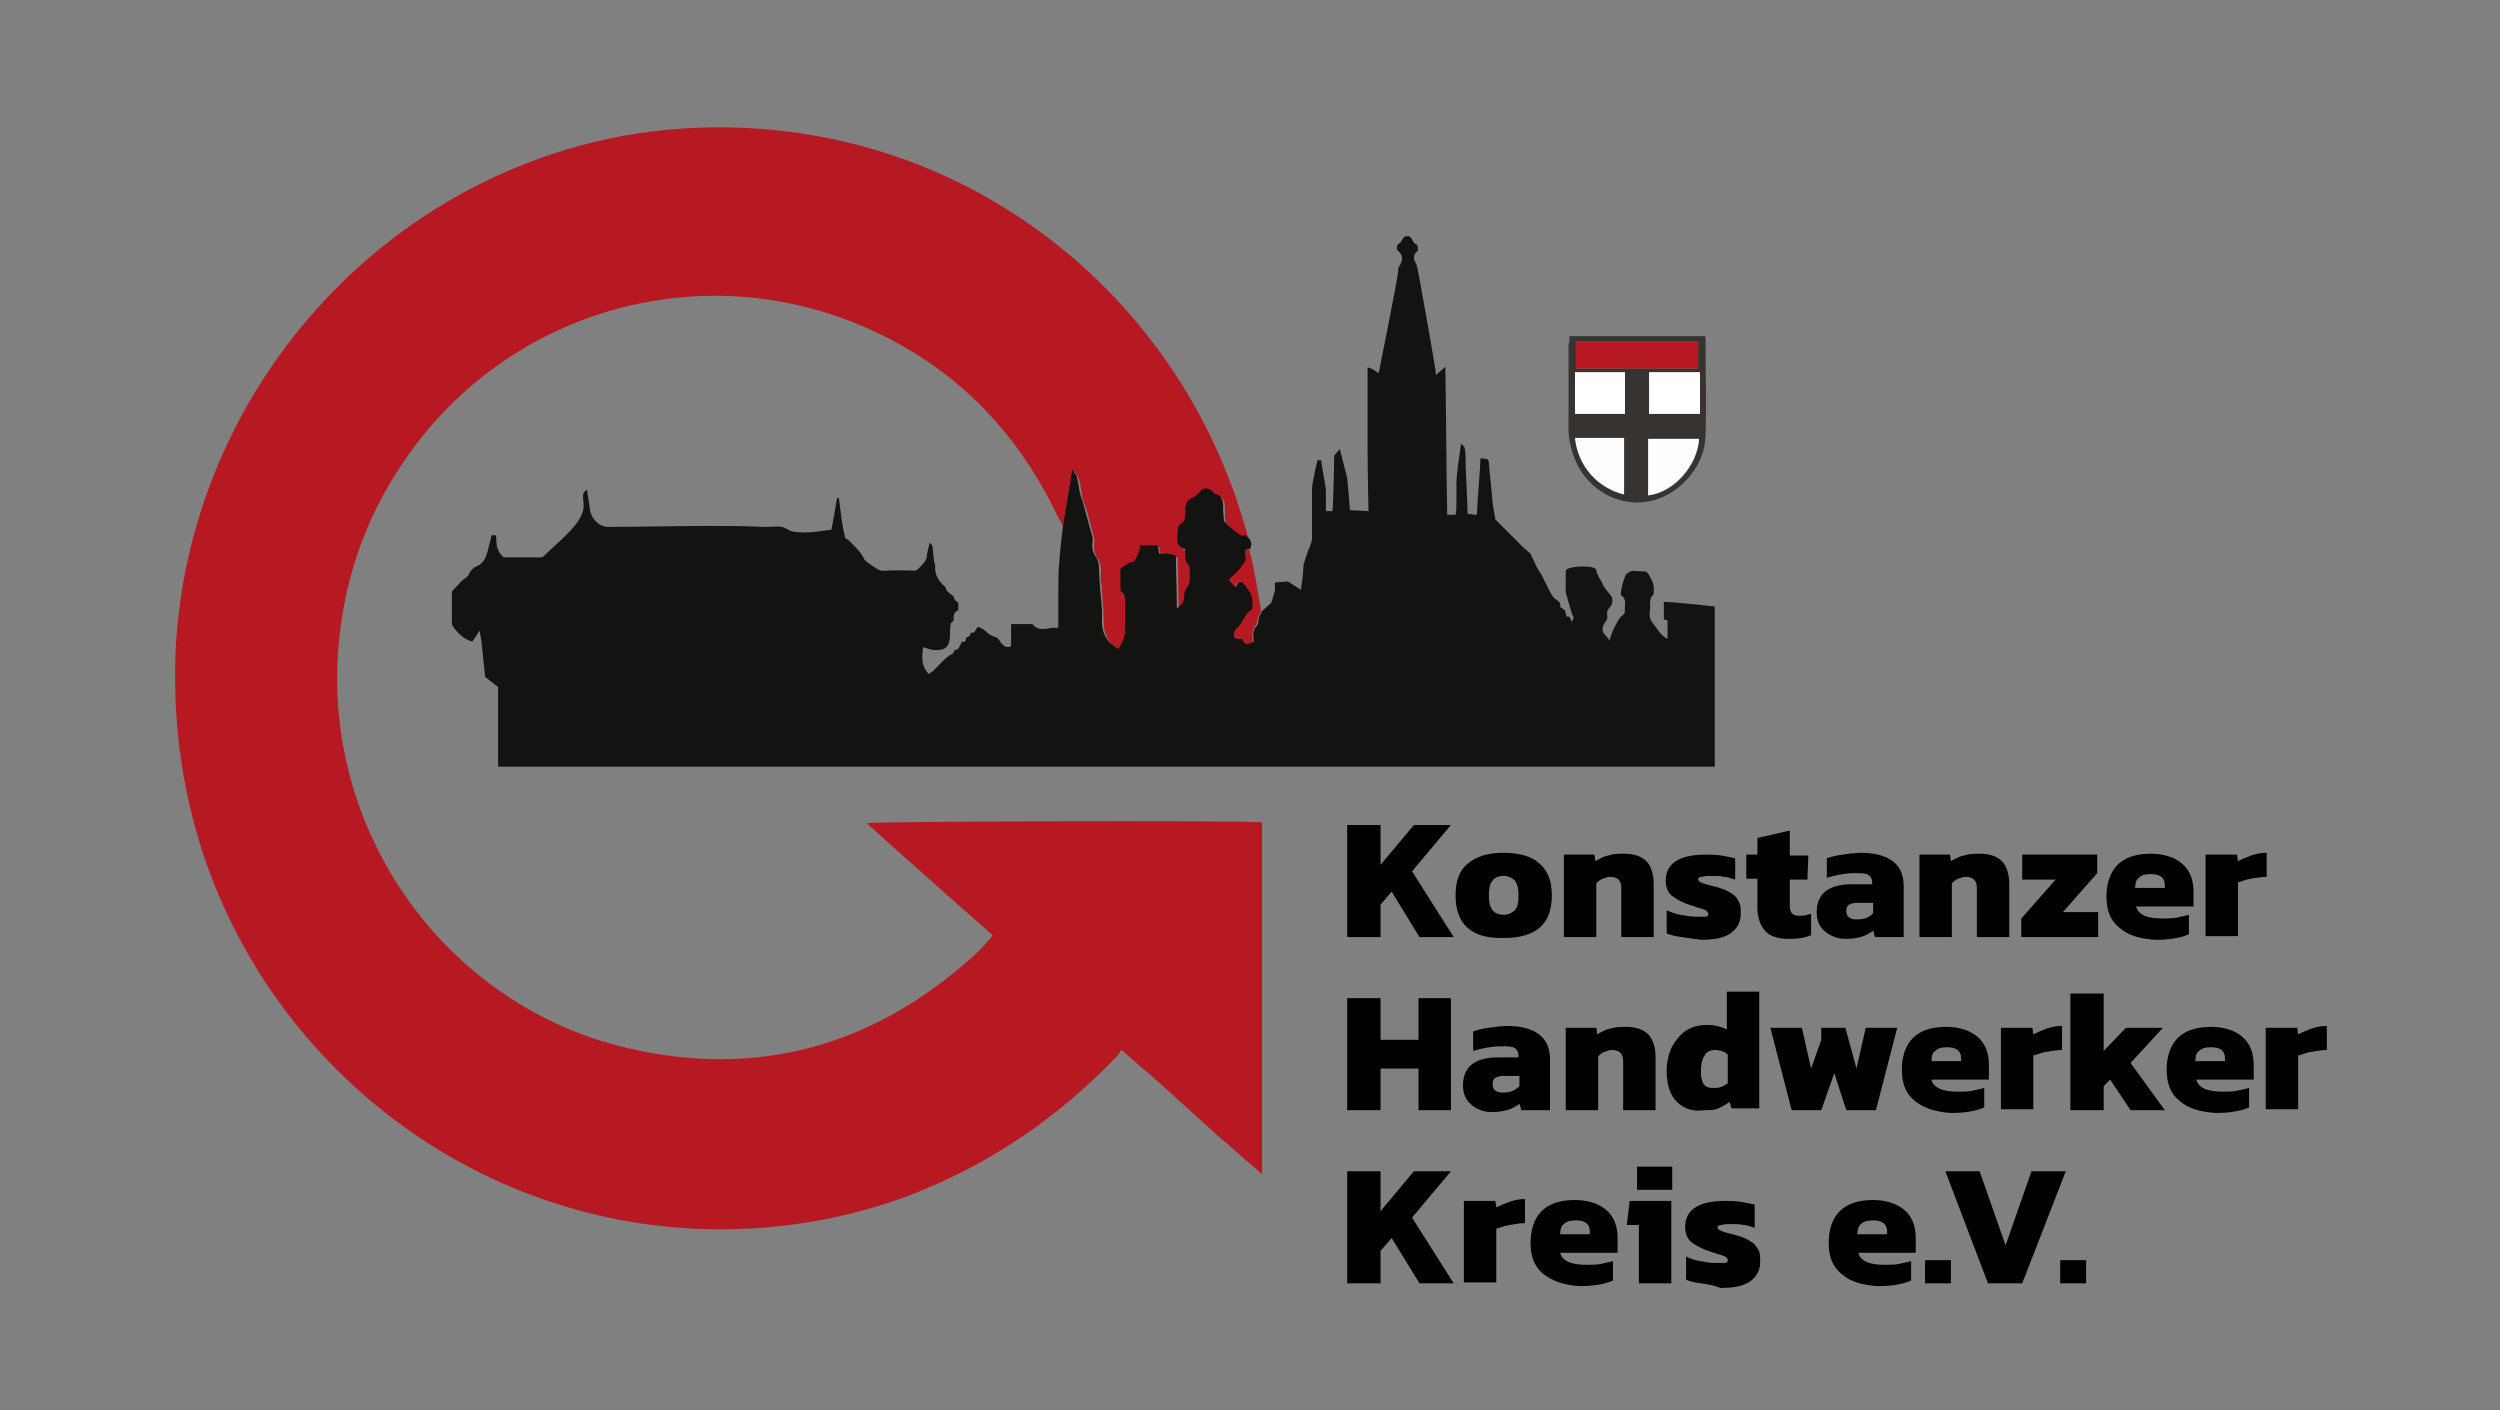 <?xml version="1.0" encoding="UTF-8"?>
<!-- Generator: Adobe Illustrator 27.4.0, SVG Export Plug-In . SVG Version: 6.00 Build 0)  -->
<svg xmlns="http://www.w3.org/2000/svg" xmlns:xlink="http://www.w3.org/1999/xlink" version="1.1" id="Ebene_1" x="0px" y="0px" width="270px" height="152.3px" viewBox="0 0 270 152.3" style="enable-background:new 0 0 270 152.3;" xml:space="preserve">
<rect x="0" y="0" width="270" height="152.3" fill="#808080" stroke="none"/>
<style type="text/css">
	.st0{fill:#B71923;}
	.st1{fill:#131312;}
	.st2{fill:#373331;}
	.st3{fill:#FFFFFF;}
	.st4{fill:#FDFDFD;}
</style>
<g>
	<polygon points="145.5,89.1 149.1,89.1 149.1,93.4 152.7,89.1 156.7,89.1 152.5,94.1 157,101.2 153.3,101.2 150.3,96.3 149.1,97.7    149.1,101.2 145.5,101.2  "></polygon>
	<g>
		<path d="M163.6,98.3c0.3-0.3,0.4-0.8,0.4-1.6c0-0.7-0.1-1.2-0.4-1.6c-0.3-0.3-0.7-0.5-1.2-0.5c-0.6,0-1,0.2-1.2,0.5    c-0.3,0.3-0.4,0.9-0.4,1.6c0,0.7,0.1,1.2,0.4,1.6c0.2,0.3,0.7,0.5,1.2,0.5C162.9,98.8,163.3,98.6,163.6,98.3 M157.2,96.7    c0-1.5,0.4-2.7,1.3-3.4c0.9-0.8,2.2-1.2,3.9-1.2c1.7,0,3.1,0.4,3.9,1.2c0.9,0.8,1.3,1.9,1.3,3.4c0,3.1-1.7,4.6-5.2,4.6    C158.9,101.4,157.2,99.8,157.2,96.7"></path>
		<path d="M168.9,92.3h3.3l0.1,0.7c0.4-0.2,0.8-0.5,1.4-0.6c0.6-0.2,1.1-0.2,1.7-0.2c1.1,0,1.9,0.3,2.4,0.8c0.5,0.5,0.8,1.4,0.8,2.5    v5.7h-3.5v-5.3c0-0.4-0.1-0.7-0.3-0.9c-0.2-0.2-0.5-0.3-0.9-0.3c-0.3,0-0.5,0.1-0.8,0.2c-0.3,0.1-0.5,0.3-0.7,0.5v5.8h-3.5V92.3z"></path>
		<path d="M181.6,101.2c-0.7-0.1-1.2-0.2-1.6-0.4v-2.5c0.4,0.2,0.9,0.4,1.5,0.5c0.6,0.1,1.1,0.2,1.6,0.2c0.5,0,0.9,0,1.1,0    c0.2,0,0.3-0.1,0.3-0.3c0-0.1-0.1-0.3-0.3-0.4c-0.2-0.1-0.5-0.2-0.9-0.3l-0.9-0.3c-0.9-0.3-1.5-0.7-1.9-1    c-0.4-0.4-0.6-0.9-0.6-1.6c0-1.8,1.4-2.8,4.3-2.8c0.5,0,1.1,0,1.7,0.1c0.6,0.1,1.1,0.2,1.5,0.3V95c-0.4-0.1-0.8-0.3-1.2-0.3    c-0.4-0.1-0.9-0.1-1.2-0.1c-0.5,0-0.9,0-1.2,0.1c-0.3,0-0.4,0.1-0.4,0.3c0,0.1,0.1,0.2,0.3,0.3c0.2,0.1,0.5,0.2,0.9,0.3l0.8,0.2    c0.7,0.2,1.2,0.4,1.6,0.7c0.4,0.2,0.6,0.5,0.8,0.9c0.2,0.3,0.2,0.8,0.2,1.3c0,0.9-0.4,1.6-1.1,2.1c-0.7,0.5-1.8,0.7-3.2,0.7    C183,101.4,182.3,101.3,181.6,101.2"></path>
		<path d="M190.6,100.5c-0.5-0.6-0.8-1.4-0.8-2.5v-3.1h-1.2v-2.6h1.2v-1.8l3.5-0.8v2.7h2l-0.1,2.6h-1.9v2.9c0,0.4,0.1,0.6,0.3,0.8    c0.2,0.2,0.5,0.2,0.9,0.2c0.4,0,0.7-0.1,1.1-0.2v2.3c-0.7,0.3-1.5,0.4-2.4,0.4C192,101.4,191.1,101.1,190.6,100.5"></path>
		<path d="M202.3,98.6v-1.1h-1.7c-0.4,0-0.7,0.1-0.9,0.2c-0.2,0.1-0.3,0.4-0.3,0.7c0,0.6,0.4,0.9,1.1,0.9    C201.3,99.3,201.9,99.1,202.3,98.6 M197.1,100.6c-0.6-0.5-0.9-1.2-0.9-2.1c0-0.9,0.3-1.7,0.9-2.2c0.6-0.5,1.6-0.8,2.8-0.8h2.3    v-0.2c0-0.3-0.1-0.6-0.4-0.8c-0.3-0.2-0.8-0.2-1.5-0.2c-1,0-2,0.2-3,0.5v-2.1c0.5-0.2,1-0.3,1.7-0.4c0.7-0.1,1.4-0.2,2-0.2    c1.4,0,2.6,0.3,3.4,0.9c0.8,0.6,1.2,1.5,1.2,2.7v5.5h-3.1l-0.2-0.7c-0.7,0.6-1.7,0.9-3,0.9C198.5,101.4,197.7,101.1,197.1,100.6"></path>
		<path d="M207.3,92.3h3.3l0.1,0.7c0.4-0.2,0.8-0.5,1.4-0.6c0.6-0.2,1.1-0.2,1.7-0.2c1.1,0,1.9,0.3,2.4,0.8c0.5,0.5,0.8,1.4,0.8,2.5    v5.7h-3.5v-5.3c0-0.4-0.1-0.7-0.3-0.9c-0.2-0.2-0.5-0.3-0.9-0.3c-0.3,0-0.5,0.1-0.8,0.2c-0.3,0.1-0.5,0.3-0.7,0.5v5.8h-3.5V92.3z"></path>
	</g>
	<polygon points="218.3,99.2 222,95 218.4,95 218.4,92.3 226.5,92.3 226.5,94.3 222.8,98.5 226.6,98.5 226.6,101.2 218.3,101.2  "></polygon>
	<g>
		<path d="M233.8,95.9v-0.3c0-0.8-0.5-1.2-1.5-1.2c-0.6,0-1,0.1-1.3,0.4c-0.3,0.2-0.4,0.6-0.4,1.1H233.8z M228.9,100.2    c-1-0.8-1.4-1.9-1.4-3.4c0-1.4,0.4-2.6,1.2-3.4c0.8-0.8,2-1.2,3.6-1.2c1.4,0,2.6,0.4,3.4,1.1c0.8,0.7,1.2,1.7,1.2,3v1.6h-6.2    c0.1,0.5,0.5,0.8,0.9,1c0.5,0.2,1.1,0.3,2,0.3c0.5,0,1,0,1.5-0.1c0.5-0.1,0.9-0.2,1.3-0.3v2.1c-0.9,0.4-2.1,0.6-3.6,0.6    C231.1,101.4,229.8,101,228.9,100.2"></path>
		<path d="M238.2,92.3h3.4l0.1,0.7c0.4-0.2,0.9-0.4,1.4-0.6c0.6-0.2,1.1-0.3,1.7-0.3v2.6c-0.5,0-1.1,0.1-1.7,0.2    c-0.6,0.1-1,0.3-1.4,0.4v5.8h-3.5V92.3z"></path>
	</g>
	<polygon points="145.5,107.8 149.1,107.8 149.1,112.3 153.2,112.3 153.2,107.8 156.7,107.8 156.7,119.9 153.2,119.9 153.2,115.4    149.1,115.4 149.1,119.9 145.5,119.9  "></polygon>
	<g>
		<path d="M164.1,117.3v-1.1h-1.7c-0.4,0-0.7,0.1-0.9,0.2c-0.2,0.1-0.3,0.4-0.3,0.7c0,0.6,0.4,0.9,1.1,0.9    C163.1,118,163.6,117.8,164.1,117.3 M158.9,119.3c-0.6-0.5-0.9-1.2-0.9-2.1c0-0.9,0.3-1.7,0.9-2.2c0.6-0.5,1.6-0.8,2.8-0.8h2.3    v-0.2c0-0.3-0.1-0.6-0.4-0.8c-0.3-0.2-0.8-0.2-1.5-0.2c-1,0-2,0.2-3,0.5v-2.1c0.5-0.2,1-0.3,1.7-0.4c0.7-0.1,1.4-0.2,2-0.2    c1.4,0,2.6,0.3,3.4,0.9c0.8,0.6,1.2,1.5,1.2,2.7v5.5h-3.1l-0.2-0.7c-0.7,0.6-1.7,0.9-3,0.9C160.2,120.1,159.5,119.8,158.9,119.3"></path>
		<path d="M169.1,111h3.3l0.1,0.7c0.4-0.2,0.8-0.5,1.4-0.6c0.6-0.2,1.1-0.2,1.7-0.2c1.1,0,1.9,0.3,2.4,0.8c0.5,0.5,0.8,1.4,0.8,2.5    v5.7h-3.5v-5.3c0-0.4-0.1-0.7-0.3-0.9c-0.2-0.2-0.5-0.3-0.9-0.3c-0.3,0-0.5,0.1-0.8,0.2c-0.3,0.1-0.5,0.3-0.7,0.5v5.8h-3.5V111z"></path>
		<path d="M186.6,117v-3.1c-0.3-0.3-0.8-0.5-1.4-0.5c-0.5,0-0.9,0.2-1.1,0.6c-0.3,0.4-0.4,1-0.4,1.8c0,0.5,0.1,0.9,0.2,1.1    c0.1,0.3,0.3,0.4,0.5,0.5c0.2,0.1,0.5,0.1,0.9,0.1C185.7,117.5,186.2,117.3,186.6,117 M181.1,119c-0.7-0.7-1.1-1.8-1.1-3.3    c0-1,0.2-1.9,0.6-2.7c0.4-0.7,0.9-1.3,1.5-1.7c0.6-0.4,1.4-0.6,2.1-0.6c0.4,0,0.8,0,1.2,0.1c0.4,0.1,0.8,0.2,1.1,0.4v-4.1h3.5    v12.6H187l-0.2-0.7c-0.4,0.3-0.8,0.5-1.2,0.7c-0.4,0.2-0.9,0.2-1.5,0.2C182.8,120.1,181.8,119.7,181.1,119"></path>
	</g>
	<polygon points="191.2,111 194.6,111 195.6,115.4 196.7,112.3 196.7,111 199.3,111 200.5,115.4 201.5,111 204.9,111 202.6,119.9    199.4,119.9 198.1,115.9 196.7,119.9 193.5,119.9  "></polygon>
	<g>
		<path d="M211.8,114.6v-0.3c0-0.8-0.5-1.2-1.5-1.2c-0.6,0-1,0.1-1.3,0.4c-0.3,0.2-0.4,0.6-0.4,1.1H211.8z M206.8,118.9    c-1-0.8-1.4-1.9-1.4-3.4c0-1.4,0.4-2.6,1.2-3.4c0.8-0.8,2-1.2,3.6-1.2c1.4,0,2.6,0.4,3.4,1.1c0.8,0.7,1.2,1.7,1.2,3v1.6h-6.2    c0.1,0.5,0.5,0.8,0.9,1c0.5,0.2,1.1,0.3,2,0.3c0.5,0,1,0,1.5-0.1c0.5-0.1,0.9-0.2,1.3-0.3v2.1c-0.9,0.4-2.1,0.6-3.6,0.6    C209.1,120.1,207.8,119.7,206.8,118.9"></path>
		<path d="M216.1,111h3.4l0.1,0.7c0.4-0.2,0.9-0.4,1.4-0.6c0.6-0.2,1.1-0.3,1.7-0.3v2.6c-0.5,0-1.1,0.1-1.7,0.2    c-0.6,0.1-1,0.3-1.4,0.4v5.8h-3.5V111z"></path>
	</g>
	<polygon points="223.6,107.3 227.2,107.3 227.2,113.5 229.6,111 233.6,111 230.1,114.8 233.8,119.9 230.1,119.9 227.9,116.6    227.2,117.3 227.2,119.9 223.6,119.9  "></polygon>
	<g>
		<path d="M240.3,114.6v-0.3c0-0.8-0.5-1.2-1.5-1.2c-0.6,0-1,0.1-1.3,0.4c-0.3,0.2-0.4,0.6-0.4,1.1H240.3z M235.4,118.9    c-1-0.8-1.4-1.9-1.4-3.4c0-1.4,0.4-2.6,1.2-3.4c0.8-0.8,2-1.2,3.6-1.2c1.4,0,2.6,0.4,3.4,1.1c0.8,0.7,1.2,1.7,1.2,3v1.6h-6.2    c0.1,0.5,0.5,0.8,0.9,1c0.5,0.2,1.1,0.3,2,0.3c0.5,0,1,0,1.5-0.1c0.5-0.1,0.9-0.2,1.3-0.3v2.1c-0.9,0.4-2.1,0.6-3.6,0.6    C237.6,120.1,236.3,119.7,235.4,118.9"></path>
		<path d="M244.7,111h3.4l0.1,0.7c0.4-0.2,0.9-0.4,1.4-0.6c0.6-0.2,1.1-0.3,1.7-0.3v2.6c-0.5,0-1.1,0.1-1.7,0.2    c-0.6,0.1-1,0.3-1.4,0.4v5.8h-3.5V111z"></path>
	</g>
	<polygon points="145.5,126.5 149.1,126.5 149.1,130.8 152.7,126.5 156.7,126.5 152.5,131.5 157,138.6 153.3,138.6 150.3,133.7    149.1,135.1 149.1,138.6 145.5,138.6  "></polygon>
	<g>
		<path d="M158.1,129.7h3.4l0.1,0.7c0.4-0.2,0.9-0.4,1.4-0.6c0.6-0.2,1.1-0.3,1.7-0.3v2.6c-0.5,0-1.1,0.1-1.7,0.2    c-0.6,0.1-1,0.3-1.4,0.4v5.8h-3.5V129.7z"></path>
		<path d="M171.7,133.3V133c0-0.8-0.5-1.2-1.5-1.2c-0.6,0-1,0.1-1.3,0.4c-0.3,0.2-0.4,0.6-0.4,1.1H171.7z M166.7,137.6    c-1-0.8-1.4-1.9-1.4-3.4c0-1.4,0.4-2.6,1.2-3.4c0.8-0.8,2-1.2,3.6-1.2c1.4,0,2.6,0.4,3.4,1.1c0.8,0.7,1.2,1.7,1.2,3v1.6h-6.2    c0.1,0.5,0.5,0.8,0.9,1c0.5,0.2,1.1,0.3,2,0.3c0.5,0,1,0,1.5-0.1c0.5-0.1,0.9-0.2,1.3-0.3v2.1c-0.9,0.4-2.1,0.6-3.6,0.6    C169,138.8,167.7,138.4,166.7,137.6"></path>
	</g>
	<path d="M176.8,126h3.8v2.5h-3.8V126z M177,132.3h-1.3l0.3-2.6h4.5v8.9H177V132.3z"></path>
	<g>
		<path d="M183.7,138.6c-0.7-0.1-1.2-0.2-1.6-0.4v-2.5c0.4,0.2,0.9,0.4,1.5,0.5c0.6,0.1,1.1,0.2,1.6,0.2c0.5,0,0.9,0,1.1,0    c0.2,0,0.3-0.1,0.3-0.3c0-0.1-0.1-0.3-0.3-0.4c-0.2-0.1-0.5-0.2-0.9-0.3l-0.9-0.3c-0.9-0.3-1.5-0.7-1.9-1    c-0.4-0.4-0.6-0.9-0.6-1.6c0-1.8,1.4-2.8,4.3-2.8c0.5,0,1.1,0,1.7,0.1c0.6,0.1,1.1,0.2,1.5,0.3v2.5c-0.4-0.1-0.8-0.3-1.2-0.3    c-0.4-0.1-0.9-0.1-1.2-0.1c-0.5,0-0.9,0-1.2,0.1c-0.3,0-0.4,0.1-0.4,0.3c0,0.1,0.1,0.2,0.3,0.3c0.2,0.1,0.5,0.2,0.9,0.3l0.8,0.2    c0.7,0.2,1.2,0.4,1.6,0.7c0.4,0.2,0.6,0.5,0.8,0.9c0.2,0.3,0.2,0.8,0.2,1.3c0,0.9-0.4,1.6-1.1,2.1c-0.7,0.5-1.8,0.7-3.2,0.7    C185.1,138.8,184.4,138.7,183.7,138.6"></path>
		<path d="M203.8,133.3V133c0-0.8-0.5-1.2-1.5-1.2c-0.6,0-1,0.1-1.3,0.4c-0.3,0.2-0.4,0.6-0.4,1.1H203.8z M198.9,137.6    c-1-0.8-1.4-1.9-1.4-3.4c0-1.4,0.4-2.6,1.2-3.4c0.8-0.8,2-1.2,3.6-1.2c1.4,0,2.6,0.4,3.4,1.1c0.8,0.7,1.2,1.7,1.2,3v1.6h-6.2    c0.1,0.5,0.5,0.8,0.9,1c0.5,0.2,1.1,0.3,2,0.3c0.5,0,1,0,1.5-0.1c0.5-0.1,0.9-0.2,1.3-0.3v2.1c-0.9,0.4-2.1,0.6-3.6,0.6    C201.1,138.8,199.8,138.4,198.9,137.6"></path>
	</g>
	<rect x="207.9" y="136.1" width="2.8" height="2.5"></rect>
	<polygon points="210.1,126.5 213.8,126.5 216.6,134.5 219.4,126.5 223.1,126.5 218.4,138.6 214.7,138.6  "></polygon>
	<rect x="222.5" y="136.1" width="2.8" height="2.5"></rect>
	<g>
		<path class="st0" d="M114.8,56.8c-0.2-0.4-0.4-0.7-0.6-1.1c-4.8-10-12.2-17.1-22.6-21.1C74,27.9,54.1,34.2,43.5,50    c-4.2,6.2-6.5,13.1-7,20.6c-1.3,19.9,12,38.1,31.3,42.6c14.2,3.3,26.7-0.3,37.5-10.1c0.6-0.6,1.2-1.2,1.7-1.8    c0.1-0.1,0.1-0.2,0.2-0.3c-4.5-4-9.1-8-13.6-12.1c0.8-0.2,40-0.3,42.7-0.1v38c-0.8-0.7-1.5-1.3-2.2-1.9c-0.7-0.6-1.4-1.3-2.2-1.9    c-0.7-0.6-1.4-1.3-2.1-1.9c-0.7-0.6-1.4-1.3-2.1-1.9c-0.7-0.6-1.4-1.3-2.1-1.9c-0.7-0.6-1.4-1.3-2.2-1.9c-0.7-0.6-1.4-1.3-2.3-2    c-0.2,0.3-0.3,0.5-0.5,0.7c-6.5,6.8-14.1,11.9-22.9,15.2c-5,1.8-10.1,2.9-15.4,3.3c-27.7,2.1-52.3-15.5-60.5-40.8    c-2.3-7.2-3.2-14.6-2.8-22.2c1.4-23.1,16.3-43.5,37.7-51.9c8.1-3.2,16.6-4.4,25.2-3.8c24.1,1.7,43.5,17.7,51.2,38.8    c0.6,1.5,1,3.1,1.5,4.6c0.1,0.2,0.1,0.4,0.1,0.7c-0.2,0-0.4,0.1-0.5,0c-0.6-0.4-1.2-0.9-1.7-1.4c-0.2-0.2-0.2-0.7-0.2-1.1    c0-0.2,0-0.3,0-0.5c0-0.7-0.1-1.3-0.9-1.5c-0.1,0-0.1-0.1-0.2-0.2c-0.5-0.5-0.9-0.4-1.5,0.1c-0.2,0.2-0.3,0.4-0.6,0.5    c-0.9,0.3-1,1-0.9,1.8c0,0.4,0,0.8-0.5,1.1c-0.2,0.1-0.3,0.4-0.3,0.6c0.1,0.8-0.3,1.8,0.8,2.1c0.1,0.7-0.1,1.3,0.4,1.8    c0.1,0.1,0.1,0.3,0.1,0.5c0,0.7,0.1,1.4-0.4,2c-0.2,0.2-0.2,0.5-0.2,0.7c0,0.6-0.3,1-0.8,1.4c0-1.9-0.1-3.8-0.1-5.7    c-0.4-0.1-0.7-0.1-1-0.2c-0.3,0-0.6,0-0.8,0c-0.1-0.4-0.2-0.6-0.2-0.9h-1.9c0,0.3,0,0.5-0.1,0.7c-0.2,0.4-0.4,1-0.7,1.1    c-0.6,0.1-0.9,0.5-1.3,0.7c0,0.7,0,1.3,0,1.9c0,0.2,0,0.5,0.1,0.6c0.5,0.4,0.4,0.9,0.4,1.4c0,0.8,0,1.5,0,2.3c0,1.2,0,1.2-0.7,2.5    c-1.2-0.7-1.8-1.7-1.8-3.1c0-1.2-0.1-2.4-0.2-3.5c0-0.6-0.2-1.2-0.1-1.8c0-0.5,0-1-0.3-1.5c-0.4-0.5-0.5-1.1-0.4-1.7    c0-0.1,0-0.3,0-0.4c-0.3-1.2-0.6-2.5-1-3.7c-0.1-0.3-0.3-0.6-0.3-0.9c-0.1-0.7-0.2-1.3-0.4-2c-0.1-0.2-0.3-0.5-0.5-0.8    C115.5,52.9,115.2,54.9,114.8,56.8"></path>
		<path class="st1" d="M114.8,56.8c0.3-2,0.7-3.9,1-6.1c0.2,0.4,0.5,0.6,0.5,0.8c0.2,0.7,0.2,1.3,0.4,2c0.1,0.3,0.2,0.6,0.3,0.9    c0.3,1.2,0.7,2.5,1,3.7c0,0.1,0,0.3,0,0.4c-0.1,0.6,0,1.2,0.4,1.7c0.3,0.5,0.3,1,0.3,1.5c0,0.6,0.1,1.2,0.1,1.8    c0.1,1.2,0.3,2.4,0.2,3.5c0,1.5,0.6,2.4,1.8,3.1c0.7-1.3,0.7-1.3,0.7-2.5c0-0.8,0-1.5,0-2.3c0-0.5,0.1-1.1-0.4-1.4    c-0.1-0.1-0.1-0.4-0.1-0.6c0-0.6,0-1.3,0-1.9c0.4-0.2,0.7-0.6,1.3-0.7c0.3,0,0.5-0.7,0.7-1.1c0.1-0.2,0.1-0.4,0.1-0.7h1.9    c0.1,0.3,0.1,0.5,0.2,0.9c0.2,0,0.5,0,0.8,0c0.3,0,0.6,0.1,1,0.2c0,1.9,0.1,3.8,0.1,5.7c0.6-0.4,0.8-0.8,0.8-1.4    c0-0.3,0.1-0.6,0.2-0.7c0.5-0.6,0.4-1.3,0.4-2c0-0.2,0-0.4-0.1-0.5c-0.5-0.5-0.4-1.2-0.4-1.8c-1.2-0.3-0.8-1.3-0.8-2.1    c0-0.2,0.1-0.5,0.3-0.6c0.5-0.3,0.5-0.7,0.5-1.1c0-0.8,0-1.5,0.9-1.8c0.2-0.1,0.4-0.3,0.6-0.5c0.5-0.6,0.9-0.6,1.5-0.1    c0.1,0.1,0.1,0.2,0.2,0.2c0.8,0.2,0.9,0.8,0.9,1.5c0,0.2,0,0.3,0,0.5c0.1,0.4,0,0.9,0.2,1.1c0.5,0.5,1.1,1,1.7,1.4    c0.1,0.1,0.3,0,0.5,0c0.6,0.4,0.8,0.9,0.5,1.5c-0.5-0.1-0.5,0.3-0.4,0.6c0.2,0.7-0.3,1.1-0.6,1.5c-0.3,0.5-0.8,0.8-1.2,1.2    c0.2,0.3,0.4,0.5,0.7,0.8c0.1-0.5,0.4-0.7,0.8-0.5c0.3,0.4,0.5,0.8,0.8,1.1c0.3,0.4,0.4,1.7,0.1,1.9c-0.8,0.5-0.9,1.4-1.5,1.9    c-0.5,0.4-0.4,0.7-0.3,1.1c0.3,0.1,0.8,0,0.9,0.2c0.3,0.7,0.7,0.3,1.1,0.2c0-0.4-0.1-0.9,0-1.2c0.1-0.4,0.6-0.6,0.5-1.1    c0-0.3,0.4-1,0.4-1l1-0.9l0.4-1.3l0-0.9l1.4-0.1l1.4,0.9l0.2-1.5l0.1-1.3l0.5-1.5c0,0,0.4-0.8,0.4-1.3c0-1.8,0-3.6,0-5.4    c0-0.3,0.4-2.3,0.6-3h0.4c0,0.4,0.5,3,0.5,3.2c0,0.8,0,1.5,0,2.3c0.3,0,0.5,0,0.7,0c0.1-0.1,0.2-6,0.2-6l0.6-0.7l0.8,3.1    c0,0,0.2,2.2,0.3,3.5c0.4,0,2,0.1,2,0.1s-0.1-4.6-0.1-6.6c0-2.9,0-5.9,0-8.9c0.2-0.1,1.2,0.6,1.2,0.6s2.1-10.4,2.1-11    c0-0.2,0-0.3,0.1-0.5c0.4-0.6,0.5-1.2-0.1-1.7c-0.2-0.2-0.2-0.6,0.1-0.8c0.4-0.2,0.3-0.8,0.9-0.8c0.6,0,0.5,0.8,1,0.9    c0.1,0,0.2,0.6,0.1,0.7c-0.6,0.5-0.4,1-0.1,1.5c0.1,0.2,2.1,11.4,2.1,11.9c0.4-0.4,0.6-0.5,1-0.9c0.1,5.6,0.1,10.6,0.2,16    c0.4,0,0.7,0,0.9,0c0.1-0.5,0.1-0.9,0.1-1.3c0-0.7,0-1.5,0-2.2c0-0.9,0.4-3.5,0.5-4.2c0.2,0.2,0.4,0.4,0.4,0.5    c0.1,0.7,0.1,1.4,0.1,2.1c0,0.4,0.2,3.9,0.2,5c0.4,0,0.6,0.1,1,0.1c0.1-2,0.3-4,0.4-6.1c0.4,0,0.6,0.1,0.8,0.1    c0,0.1,0.1,0.2,0.1,0.3c0,0.5,0.4,3.9,0.4,4.4c0.1,0.6,0.3,1.8,0.3,1.8l2.9,2.9l0.9,0.8l0.7,1.5l0.5,0.8l1,2c0,0,0.3,0.5,0.5,0.6    c0.3,0.2,0.6,0.4,0.5,0.8c0,0.1,0.4,0.3,0.5,0.4c0.1,0.2,0.1,0.5,0.2,0.7c0,0,0.2,0,0.3,0c0.1,0.2,0.2,0.4,0.2,0.6    c0.2-0.3,0.4-0.6,0.1-0.8c0-0.1-0.7-2.3-0.7-2.5c0-0.6,0-1.3,0-1.9c0-0.2,0-0.4,0.1-0.5c0.5-0.4,3.2-0.5,3.2,0.1    c0.1,0.6,0.5,1,0.7,1.5c0.2,0.5,0.6,0.8,1,1.4c0,0.1,0.1,0.4,0,0.7c-0.1,0.3-0.4,0.5-0.5,0.8c-0.1,0.3,0.1,0.8-0.1,1    c-0.2,0.3-0.4,0.5-0.4,0.9c-0.1,0.6,0.5,0.7,0.7,1.3c0.2-0.6,0.4-1.2,0.7-1.7c0.2-0.4,0.4-0.8,0.7-1c0.2-0.2,0.3-0.3,0.3-0.5    c-0.1-0.6,0.3-1.2-0.4-1.7c-0.1,0,0-0.4,0-0.6c0.1-0.5,0.2-0.9,0.4-1.4c0-0.1,0.1-0.3,0.3-0.4c0.4-0.4,0.9-0.2,1.4-0.2    c0.6,0,0.7,0,1,0.6c0.3,0.5,0.5,1,0.4,1.6c0,0.1,0,0.2,0,0.3c-0.6,0.5-0.3,1.1-0.4,1.7c-0.1,0.6,0,1.1,0.4,1.5    c0.4,0.5,0.7,1.2,1.5,1.6v-2c-0.1,0-0.3-0.1-0.4-0.1v-1.9c1,0,5.5,0.5,5.5,0.5l0,17.3c0,0-0.8,0-1.2,0h-53.9    c-24.8,0-49.6,0-74.4,0c-0.4,0-1.5,0-1.9,0c0-2.9,0-5.8,0-8.6c-0.5-0.4-1.4-1.1-1.4-1.1L52,69.3l-0.2-1.2c0,0-0.5,0.8-0.8,1.2    c-0.9-0.3-1.6-0.9-2.1-1.7c-0.1-0.1-0.1-0.4-0.1-0.5c0-1.1,0-2.2,0-3.2c0.3-0.4,0.7-0.7,1-1.1c0.3-0.3,0.7-0.4,0.9-0.9    c0.1-0.2,0.4-0.6,0.7-0.7c1.2-0.5,1.2-1.6,1.5-2.6c0.1-0.2,0.1-0.5,0.2-0.8c0.1,0,0.3,0,0.4,0c0.1,0.1,0.1,0.3,0.1,0.4    c0,0.7,0.1,1.4,0.8,2c1.3,0,2.6,0,3.9,0c0.3,0,0.4-0.1,0.6-0.3c0.9-0.9,1.9-1.7,2.8-2.7c0.8-0.9,1.5-1.8,1.3-3.1    c0-0.4-0.2-0.9,0.4-1.2c0.1,0.7,0.2,1.4,0.3,2c0.1,1.1,1,2.1,2.2,2c3.5,0,7-0.1,10.5-0.1c2,0,3.9,0,5.9,0.1c0.2,0,0.4,0,0.7,0    c0.7,0,1.4-0.2,2.1,0.3c0.5,0.3,1.4,0.3,2.1,0.3c0.8,0,1.7-0.2,2.6-0.3c0.2-1.1,0.4-2.2,0.6-3.4c0.1,0,0.2,0,0.2,0    c0.1,0.8,0.2,1.5,0.3,2.3c0.1,0.7,0.2,1.3,0.4,2c0,0.1,0.2,0.1,0.3,0.2c0.6,0.6,1.3,1.2,1.7,2c0.1,0.3,0.6,0.6,0.9,0.8    c0.9,0.6,0.9,0.6,2,0.5c0.6,0,1.3,0,1.9,0c0.3,0,0.8,0.1,1-0.1c0.4-0.4,0.9-0.8,1-1.4c0-0.4,0.2-0.9,0.3-1.5    c0.2,0.2,0.3,0.3,0.3,0.4c0.1,0.6,0.1,1.2,0.2,1.7c0,0.1,0.1,0.2,0.1,0.3c-0.1,1.1,0.4,1.8,1.1,2.4c0.1,0.5,0.5,0.7,0.9,1l0,0    c0,0.4,0.3,0.5,0.5,0.7c0,0.3,0,0.5,0,0.8c-0.3,0.1-0.5,0.4-0.5,0.7c0,0.1,0,0.3,0,0.4c-0.1,0.1-0.2,0.2-0.3,0.3    c-0.1,0.4-0.1,0.9-0.1,1.3c0,1.2-0.5,1.7-1.7,1.6c-0.4,0-0.8-0.2-1.2-0.3c-0.2,1.4-0.1,2.1,0.6,2.9c1-0.6,1.5-1.7,2.6-2.2    c0.1-0.1,0.2-0.4,0.2-0.4c0.5,0,0.5-0.4,0.7-0.7c0-0.1,0.1-0.1,0.1-0.2c0.3,0.1,0.5-0.1,0.4-0.4c0.1-0.1,0.3-0.1,0.4-0.2    c0.1-0.1,0.1-0.3,0.2-0.4c0.5,0.2,0.4-0.5,0.8-0.6c0.2,0.1,0.6,0.3,0.8,0.5c0.3,0.3,0.6,0.5,1,0.6c0.2,0,0.4,0.3,0.6,0.6    c0.3,0.4,0.6,0.6,1.1,0.4v-2.4c0.8,0,1.4,0,2.1,0c0.1,0,0.2,0,0.2,0c0.7,0.9,1.6,0.4,2.4,0.4c0.1,0,0.3,0,0.4,0c0-1.3,0-2.6,0-3.9    c0-1,0-2.1,0.1-3.1C114.4,60.2,114.8,56.8,114.8,56.8"></path>
		<path class="st2" d="M175.4,53.4v-6.1h-5.3C170.5,50.3,172.6,52.7,175.4,53.4 M175.5,40.2h-5.4v4.5h5.4V40.2z M183.5,47.4H178    c0,1.9,0,3.7,0,5.5c0,0.2,0,0.4,0,0.6C180.8,53.2,183.4,50.3,183.5,47.4 M178.1,44.7h5.5v-4.5h-5.5V44.7z M183.4,36.9h-13.2v2.9    h13.2V36.9z M169.5,36.3h14.6c0.1,0.1,0.1,0.1,0.1,0.2c0,3.5,0.1,7.1,0,10.6c-0.1,3.4-3,6.6-6.4,7.1c-3.6,0.5-6.8-1.8-7.9-5.1    c-0.3-0.9-0.5-1.8-0.5-2.7c0-3,0-6.1,0-9.1C169.5,36.9,169.5,36.6,169.5,36.3"></path>
		<path class="st0" d="M136.2,66c-0.1,0.3-0.4,0.7-0.4,1c0,0.5-0.4,0.7-0.5,1.1c-0.1,0.4,0,0.8,0,1.2c-0.4,0.1-0.8,0.6-1.1-0.2    c-0.1-0.2-0.5-0.1-0.9-0.2c0-0.4-0.1-0.7,0.3-1.1c0.7-0.5,0.8-1.5,1.5-1.9c0.3-0.2,0.2-1.5-0.1-1.9c-0.2-0.4-0.5-0.7-0.8-1.1    c-0.4-0.2-0.7,0-0.8,0.5c-0.3-0.3-0.5-0.5-0.7-0.8c0.4-0.4,0.9-0.8,1.2-1.2c0.3-0.4,0.8-0.8,0.6-1.5c-0.1-0.2-0.1-0.6,0.4-0.6    C135.5,61.5,135.8,63.7,136.2,66"></path>
	</g>
	<rect x="170.2" y="36.9" class="st0" width="13.2" height="2.9"></rect>
	<rect x="178.1" y="40.2" class="st3" width="5.5" height="4.5"></rect>
	<g>
		<path class="st4" d="M183.5,47.4c-0.2,2.9-2.8,5.8-5.5,6.1c0-0.2,0-0.4,0-0.6c0-1.8,0-3.6,0-5.5H183.5z"></path>
	</g>
	<rect x="170.1" y="40.2" class="st3" width="5.4" height="4.5"></rect>
	<g>
		<path class="st4" d="M175.4,53.4c-2.9-0.7-5-3.1-5.3-6.1h5.3V53.4z"></path>
	</g>
</g>
</svg>
